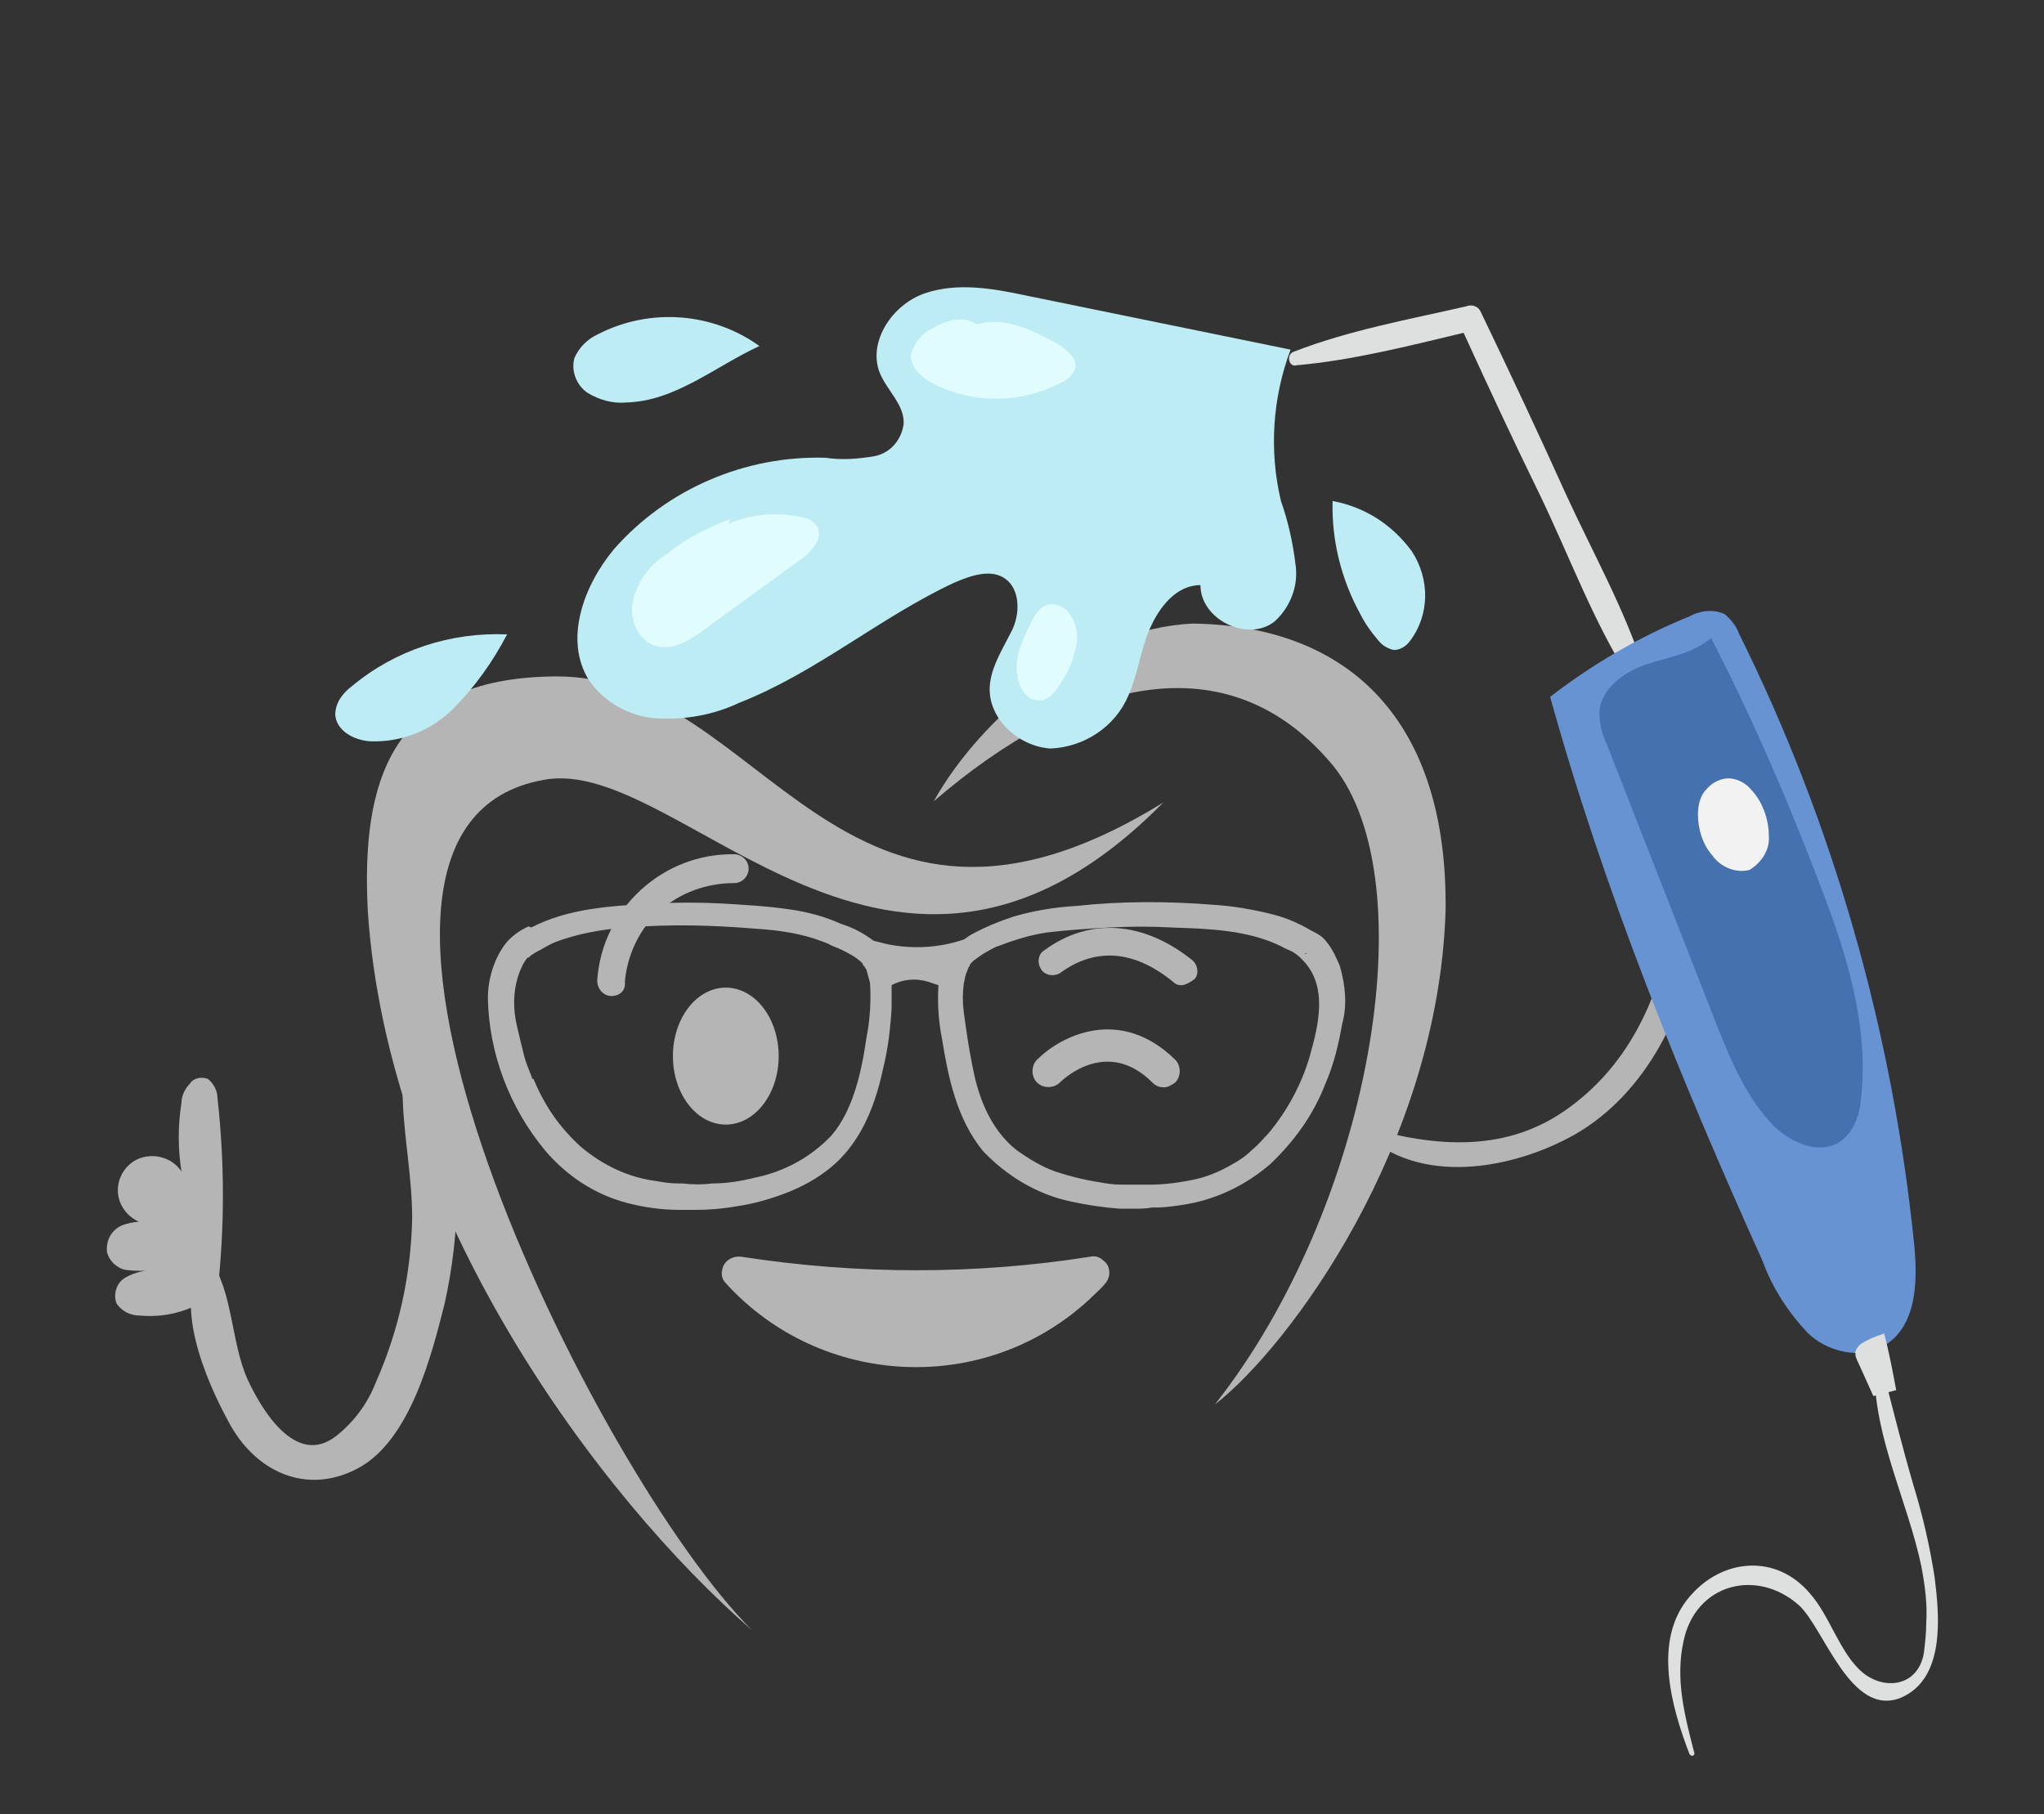 <?xml version="1.0" encoding="utf-8"?>
<!-- Generator: Adobe Illustrator 21.0.0, SVG Export Plug-In . SVG Version: 6.00 Build 0)  -->
<svg version="1.1" id="Calque_1" xmlns="http://www.w3.org/2000/svg" xmlns:xlink="http://www.w3.org/1999/xlink" x="0px" y="0px"
	 viewBox="0 0 170.1 151" style="enable-background:new 0 0 170.1 151;" xml:space="preserve">
<rect x="0" y="0" width="170.1" height="151" fill="#333333" stroke="none"/>
<style type="text/css">
	.st0{fill:#B5B5B5;}
	.st1{fill:#DEE0E0;}
	.st2{fill:#6793D3;}
	.st3{fill:#BEECF4;}
	.st4{fill:#E1FCFF;}
	.st5{fill:#4671AF;}
	.st6{fill:#F2F2F2;}
</style>
<title>Dentist_kids_illu_03</title>
<path class="st0" d="M61.7,104.6c-0.8-0.1-1.5,0.4-1.6,1.1c-0.1,0.4,0,0.8,0.3,1.1c7.9,8.7,21.5,9.4,30.2,1.4c0.5-0.5,1-0.9,1.4-1.4
	c0.5-0.6,0.4-1.5-0.2-1.9c-0.3-0.3-0.7-0.4-1.1-0.3C81.2,106.1,71.4,106.1,61.7,104.6z"/>
<path class="st0" d="M96.9,90.5c-0.4,0-0.7-0.1-1-0.4c-3.7-3.7-7.3-0.4-7.7,0c-0.5,0.5-1.4,0.5-1.9,0s-0.5-1.4,0-1.9l0,0
	c2-2,6.9-4.5,11.5,0c0.5,0.5,0.5,1.4,0,1.9C97.5,90.3,97.2,90.5,96.9,90.5L96.9,90.5z"/>
<ellipse class="st0" cx="60.4" cy="87.9" rx="4.4" ry="5.7"/>
<path class="st0" d="M50.9,82.9L50.9,82.9c-0.7,0-1.2-0.6-1.2-1.3c0.4-6,5.5-10.6,11.4-10.5c0.6,0,1.2,0.5,1.2,1.2
	c0,0.6-0.5,1.2-1.2,1.2c-2.3,0-4.5,0.8-6.2,2.3c-1.7,1.5-2.7,3.7-2.9,5.9C52.1,82.5,51.5,82.9,50.9,82.9z"/>
<path class="st0" d="M98.3,82c-0.3,0-0.5-0.1-0.7-0.3c-3.2-2.6-6.4-2.9-9.4-0.7c-0.5,0.3-1.3,0.2-1.6-0.4c-0.3-0.5-0.2-1.2,0.3-1.5
	c3.8-2.8,8.3-2.4,12.3,0.8c0.5,0.4,0.6,1.2,0.2,1.6C99,81.8,98.6,82,98.3,82z"/>
<path class="st0" d="M46.2,56.3c17.3-0.2,23.7,27.1,50.6,10.5c-22.6,22.9-40.1-4-51.5-1.9c-22.5,3.9,4.3,57.9,17.3,70.8
	c-12.9-11.2-30.4-34.9-32-60C30.1,65.3,32.3,56.4,46.2,56.3z"/>
<path class="st0" d="M99.3,51.9c13.1,0.2,21.2,8.2,21,23.9c-0.6,19.4-12.9,36.2-19.2,41.1c13-16.5,17.6-43.4,9.9-53.1
	c-8.8-10.7-21.6-7.2-33.3,2.9C81.5,59.9,90.1,52.3,99.3,51.9z"/>
<path class="st0" d="M36,89.8c-0.7-1.3-2.5-0.5-2.5,0.8c0,3.6,0.8,7.1,0.8,10.8c-0.1,4.7-1.1,9.3-3,13.6c-0.7,1.8-1.8,3.3-3.3,4.5
	c-3.4,2.7-6.3-2.3-7.4-4.7c-1.4-3.1-1.2-7.4-3.2-10.1c-0.1-0.1-0.3-0.2-0.4,0c0,0,0,0,0,0c-2.7,3.6,0.1,10.1,2,13.6
	c2.2,4.2,6.5,6.2,10.8,3.9s6.1-9.3,7.2-13.7C38.3,102.7,38.7,95.2,36,89.8z"/>
<path class="st0" d="M15.1,91.8c-0.3,1.9-0.3,3.8,0,5.7c-0.8-1.2-2.4-1.6-3.7-1c-1.4,0.7-2,2.4-1.3,3.8c0.6,1.2,2,1.9,3.3,1.5
	c-1-0.2-2-0.2-3,0.1c-1,0.3-1.6,1.2-1.5,2.3c0.2,0.8,0.9,1.4,1.6,1.5c0.8,0.1,1.6,0.1,2.4,0c-0.8,0-1.7,0.2-2.4,0.6
	c-0.8,0.4-1.1,1.4-0.8,2.2c0.5,0.7,1.2,1,2,1c2.3,0.2,4.6-0.5,6.4-2c0.6-5.3,0.6-10.7,0-16.1c0-0.6-0.3-1.2-0.8-1.6
	c-0.5-0.2-1.2-0.1-1.5,0.4C15.4,90.6,15.1,91.2,15.1,91.8z"/>
<path class="st0" d="M111.5,80.4c-0.3-0.7-0.6-1.4-1.1-2c-0.3-0.4-0.6-0.6-1-0.8c-0.4-0.2-0.7-0.4-1.1-0.6c-0.8-0.4-1.6-0.7-2.4-0.9
	c-1.6-0.4-3.3-0.7-5-0.8c-3.8-0.3-7.6-0.3-11.3,0.1c-1.8,0.1-3.6,0.4-5.3,0.9c-1.2,0.4-2.4,0.9-3.5,1.5c-0.2,0.1-0.4,0.3-0.6,0.4
	c-2.1,0.7-4.2,0.8-6.3,0.4c-0.4-0.1-0.8-0.2-1.2-0.3c-0.8-0.6-1.7-1.1-2.7-1.4c-1.3-0.6-2.8-1-4.2-1.2c-2-0.3-4.1-0.4-5.7-0.5
	c-1.9-0.1-3.8-0.1-5.7,0c-3.6,0.2-7.1,0.4-10.2,2L44,77.1c-0.7,0.3-1.4,0.8-1.9,1.4c-1,1.3-1.5,3-1.5,4.6c0.1,4.6,1.8,9.1,4.8,12.7
	c1.8,2.1,4.1,3.6,6.7,4.3c1.5,0.4,3,0.6,4.5,0.6c0.4,0,0.9,0,1.3,0c1.1,0,2.3-0.1,3.4-0.3c1.4-0.2,2.8-0.6,4.1-1.1
	c1.3-0.5,2.6-1.2,3.7-2.1c2.2-1.8,3.6-4.5,4.4-8.3c0.4-1.6,0.6-3.3,0.7-5c0-0.6,0-1.3,0-1.9c0.9-0.5,2-0.6,3-0.3
	c0.3,0.1,0.6,0.2,0.9,0.3c-0.1,1.5,0,3,0.3,4.5c0.5,3.1,1.2,6.6,3.4,9.3c2,2.1,4.5,3.6,7.3,4.2c1.4,0.3,2.7,0.5,4.1,0.6
	c0.4,0,0.8,0,1.2,0c0.5,0,1,0,1.5-0.1h0.4c0.6,0,1.3-0.1,2-0.2c2.8-0.4,5.3-1.6,7.4-3.4c2-1.9,3.6-4.1,4.6-6.7
	c0.7-1.6,1.1-3.3,1.4-5C112.1,83.8,112,82.1,111.5,80.4z M108.7,79.3L108.7,79.3l0,0.1h-0.1C108.6,79.4,108.6,79.4,108.7,79.3
	L108.7,79.3z M108.6,79.5L108.6,79.5L108.6,79.5L108.6,79.5c0,0-0.1-0.1-0.1-0.1l0,0L108.6,79.5z M108.5,79.4L108.5,79.4L108.5,79.4
	C108.5,79.4,108.5,79.4,108.5,79.4L108.5,79.4z M44.3,89.8L44.3,89.8L44.3,89.8l-0.1-0.3L44,89c-0.2-0.5-0.3-0.8-0.4-1.2
	c-0.2-0.8-0.4-1.6-0.6-2.5c-0.3-1.3-0.3-2.7,0.1-4c0.2-0.6,0.4-1.1,0.8-1.6l0,0l0,0h0.1l0.1-0.1l0.1-0.1c0.2-0.1,0.3-0.2,0.5-0.3
	c0.4-0.2,0.7-0.4,1.1-0.6c0.6-0.3,1.3-0.5,2-0.7c1.5-0.4,2.9-0.6,4.4-0.7c3.6-0.3,7.1-0.2,10.7,0.1c1.6,0.1,3.2,0.3,4.8,0.8
	c0.5,0.2,1,0.3,1.5,0.6c0.5,0.2,1,0.4,1.5,0.7c0.4,0.2,0.8,0.5,1.1,0.8l0,0v0.1l0.1,0.1c0.1,0.1,0.1,0.2,0.2,0.3
	c0.1,0.4,0.2,0.7,0.3,1.1c0.1,1.5,0,3.1-0.3,4.6c-0.4,2.8-1.1,6-2.9,8.1c-1.7,1.8-3.9,3-6.3,3.5c-1.2,0.3-2.4,0.5-3.6,0.5
	c-0.8,0.1-1.7,0.1-2.5,0h-0.4c-0.6,0-1.2-0.1-1.8-0.2c-2.3-0.3-4.4-1.3-6.2-2.8c-1.8-1.6-3.1-3.5-4-5.7l0,0L44.3,89.8z M44,79.5
	L44,79.5z M109,87.9c-0.7,2.4-1.9,4.6-3.5,6.5c-0.4,0.4-0.8,0.9-1.3,1.3c-0.4,0.4-0.8,0.7-1.3,1c-1,0.6-2,1.1-3.2,1.4
	c-1.3,0.3-2.7,0.5-4,0.5c-0.8,0-1.6,0-2.4,0c-0.6,0-1.3-0.1-1.8-0.2c-1.3-0.2-2.5-0.5-3.7-0.9c-1.1-0.4-2.1-1-3.1-1.7
	c-2.5-1.9-3.4-5-3.8-7.2c-0.3-1.5-0.5-2.9-0.7-4.4c-0.1-0.8-0.1-1.5,0-2.3c0.1-0.4,0.1-0.7,0.3-1.1c0-0.1,0.1-0.2,0.1-0.3l0.1-0.1
	v-0.1l0,0c0.3-0.4,0.7-0.6,1.1-0.9c0.2-0.1,0.5-0.3,0.7-0.4l0.4-0.2l0.3-0.1c1.3-0.5,2.6-0.9,4-1.1c1.7-0.2,3.4-0.3,5-0.4
	c1.8-0.1,3.6-0.1,5.4,0c3,0.1,6.3,0.2,9.1,1.6c0.3,0.2,0.7,0.3,1,0.5l0.4,0.3l0,0l0.1,0.1l0,0l0,0l0.1,0.1l0,0l0,0
	C110.6,82,109.7,85.4,109,87.9z"/>
<path class="st0" d="M139.2,76.9c-1.1,6-3.5,11.5-8.5,15.2c-5.2,3.9-11.2,3.4-17.1,1.7c-0.1,0-0.2,0.1-0.3,0.2c0,0.1,0,0.1,0.1,0.2
	c4.7,4.6,12.6,3.1,17.7,0.2c5.9-3.4,9.4-10.4,10.1-17C141.4,76.1,139.4,75.6,139.2,76.9z"/>
<path class="st1" d="M136.8,55.7c-1.6-5-4.3-9.8-6.5-14.6c-2.3-5.1-4.7-10.2-7.1-15.2c-0.2-0.4-0.7-0.6-1.2-0.4
	c-4.8,1.1-9.8,2-14.4,3.8c-0.6,0.3-0.3,1.3,0.3,1.1c4.6-0.4,9.3-1.6,13.9-2.7c2.1,4.6,4.2,9.1,6.4,13.6c2.4,5,4.4,10.4,7.3,15
	c0.2,0.4,0.7,0.4,1.1,0.2C136.8,56.4,136.9,56.1,136.8,55.7z"/>
<path class="st1" d="M137.1,55.9c-0.1,0-0.1,0.1,0,0.1S137.2,55.9,137.1,55.9z"/>
<path class="st2" d="M156.8,112c2.7-1.6,2.8-5.3,2.5-8.4c-1.8-17.7-6.7-35-14.6-50.9c-0.2-0.6-0.7-1.2-1.2-1.6
	c-0.9-0.4-2-0.3-2.9,0.2c-4.2,1.7-8.1,4-11.6,6.7c4.5,16.2,10.8,31.7,17.7,47c0.8,2.2,2.1,4.2,3.7,5.9
	C152,112.5,154.8,113.2,156.8,112z"/>
<path class="st3" d="M49,56.6c1.3,1.9,3.5,3.1,5.8,3.2c2.3,0.1,4.6-0.3,6.7-1.3c6.4-2.5,11.7-7.1,17.9-10c1.4-0.6,3.1-1.2,4.3-0.3
	s1.2,2.9,0.5,4.3s-1.6,2.8-1.8,4.3c-0.4,2.8,2.2,5.3,5,5.5c2.8-0.1,5.4-1.8,6.5-4.4c0.8-1.8,1-3.8,1.8-5.6s2.2-3.6,4.2-3.6
	c0,2.9,4,4.8,6.2,3c1.3-1.2,2-3,1.7-4.8c-0.2-1.7-0.6-3.5-1.2-5.2c-1-4.2-0.7-8.6,0.8-12.6l-22-4.5c-2.8-0.6-5.7-1.1-8.4-0.2
	s-4.8,4-3.8,6.6c0.6,1.5,2.1,2.7,2,4.3C75,36.7,74,37.8,72.6,38c-1.3,0.2-2.6,0.3-3.9,0.1c-6.7-0.2-13.2,2.6-17.6,7.6
	C48.6,48.7,46.9,53.2,49,56.6z"/>
<path class="st3" d="M52.1,33.5c4.1-0.1,7.4-3,11.1-4.7c-3.9-2.8-9.1-3.2-13.4-1c-0.9,0.4-1.6,1.1-2,2c-0.3,1.1,0.2,2.3,1.1,2.9
	C49.9,33.3,51,33.6,52.1,33.5z"/>
<path class="st3" d="M29.3,57.1c-0.8,0.6-1.4,1.4-1.4,2.4c0.1,1.3,1.5,2.1,2.9,2.2c2.6,0.1,5.1-0.9,6.9-2.7c1.8-1.8,3.3-3.9,4.5-6.2
	C37.5,52.6,32.9,54.1,29.3,57.1z"/>
<path class="st3" d="M113.2,51.1c0.4,0.8,0.9,1.5,1.5,2.2c0.3,0.4,0.8,0.7,1.3,0.8c0.5,0,1-0.3,1.3-0.7c1.7-2.2,1.7-5.2,0.2-7.5
	c-1.6-2.2-3.9-3.7-6.6-4.2C110.8,44.9,111.6,48.2,113.2,51.1z"/>
<path class="st4" d="M88.2,31.9c0.6-0.2,1.1-0.7,1.3-1.3c0.1-0.9-0.8-1.5-1.5-2c-2.1-1.1-4.4-2.3-6.7-1.6c-1.1-0.8-2.7-0.3-3.8,0.4
	c-0.9,0.4-1.5,1.3-1.7,2.2c0,1.1,1,1.9,2,2.4C81,33.6,84.9,33.6,88.2,31.9z"/>
<path class="st4" d="M68.1,44.1c-0.2-0.7-0.9-1-1.6-1.1c-2-0.4-4-0.2-5.9,0.6l0.2-0.4c-1.9,0.7-3.7,1.6-5.3,2.9
	c-1.4,0.9-2.4,2.2-2.8,3.8c-0.4,1.6,0.4,3.5,2,3.9c1.4,0.3,2.7-0.5,3.9-1.4l8.4-6.1C67.6,45.7,68.4,44.9,68.1,44.1z"/>
<path class="st4" d="M85.7,52c-0.4,0.8-0.8,1.7-1,2.6c-0.2,0.9-0.1,1.9,0.3,2.7c0.3,0.6,0.8,1,1.5,1c0.8,0,1.4-0.8,1.8-1.5
	c0.6-0.9,1-1.8,1.2-2.8c0.3-1,0.1-2.1-0.5-2.9c-0.3-0.5-0.9-0.8-1.5-0.8C86.6,50.3,86.1,51.2,85.7,52z"/>
<path class="st5" d="M147.7,93.8c1.4,1.3,3.6,2.3,5.3,1.3c1.3-0.8,1.8-2.4,1.9-3.9c0.6-5.9-1.2-11.7-3.3-17.2
	c-2.7-7.1-5.7-14.1-9.2-20.9c-1.5,1.3-3.6,1.6-5.4,2.2s-3.8,2-3.9,4c0,0.9,0.2,1.8,0.6,2.6l9.2,23.5
	C144.1,88.4,145.4,91.5,147.7,93.8z"/>
<path class="st6" d="M141.3,67.8c0,1.2,0.4,2.5,1.2,3.4c0.7,1,2,1.5,3.1,1.2c1-0.6,1.7-1.7,1.6-2.8c0-1.4-0.5-2.8-1.4-3.8
	c-0.4-0.5-1-0.9-1.7-1c-0.8-0.1-1.6,0.3-2.1,0.9C141.5,66.2,141.3,67,141.3,67.8z"/>
<path class="st1" d="M154.4,112.5c0,0.2,0,0.4,0.1,0.6l1.4,3.1l1.9-0.5c-0.3-1.6-0.6-3.2-1-4.7c-0.7,0.2-1.4,0.5-2,0.9
	C154.7,112,154.5,112.2,154.4,112.5z"/>
<path class="st1" d="M161,131.3c-0.4-2.6-1-5.2-1.8-7.8c-0.9-3.1-1.7-6.3-2.5-9.4c-0.1-0.2-0.3-0.3-0.5-0.2
	c-0.1,0.1-0.2,0.2-0.2,0.3c0,5.5,2.8,10.9,3.9,16.2c0.3,1.6,0.5,3.1,0.4,4.7c0,0.8-0.1,1.7-0.2,2.5c-0.5,2.8-3.3,3.1-5.1,1.6
	c-1.9-1.6-2.7-4.7-4.4-6.6c-2.8-3.3-7.3-2.9-10,0.3c-3.1,3.6-1.5,9.2,0,13.1c0.1,0.1,0.2,0.2,0.3,0.1c0.1,0,0.1-0.1,0.1-0.2
	c-0.8-3.1-1.6-6.1-0.9-9.3c1-4.8,6.1-6.1,9.6-3c2.1,1.9,4.3,9.4,8.5,7.7C161.9,139.7,161.4,134.5,161,131.3z"/>
</svg>
